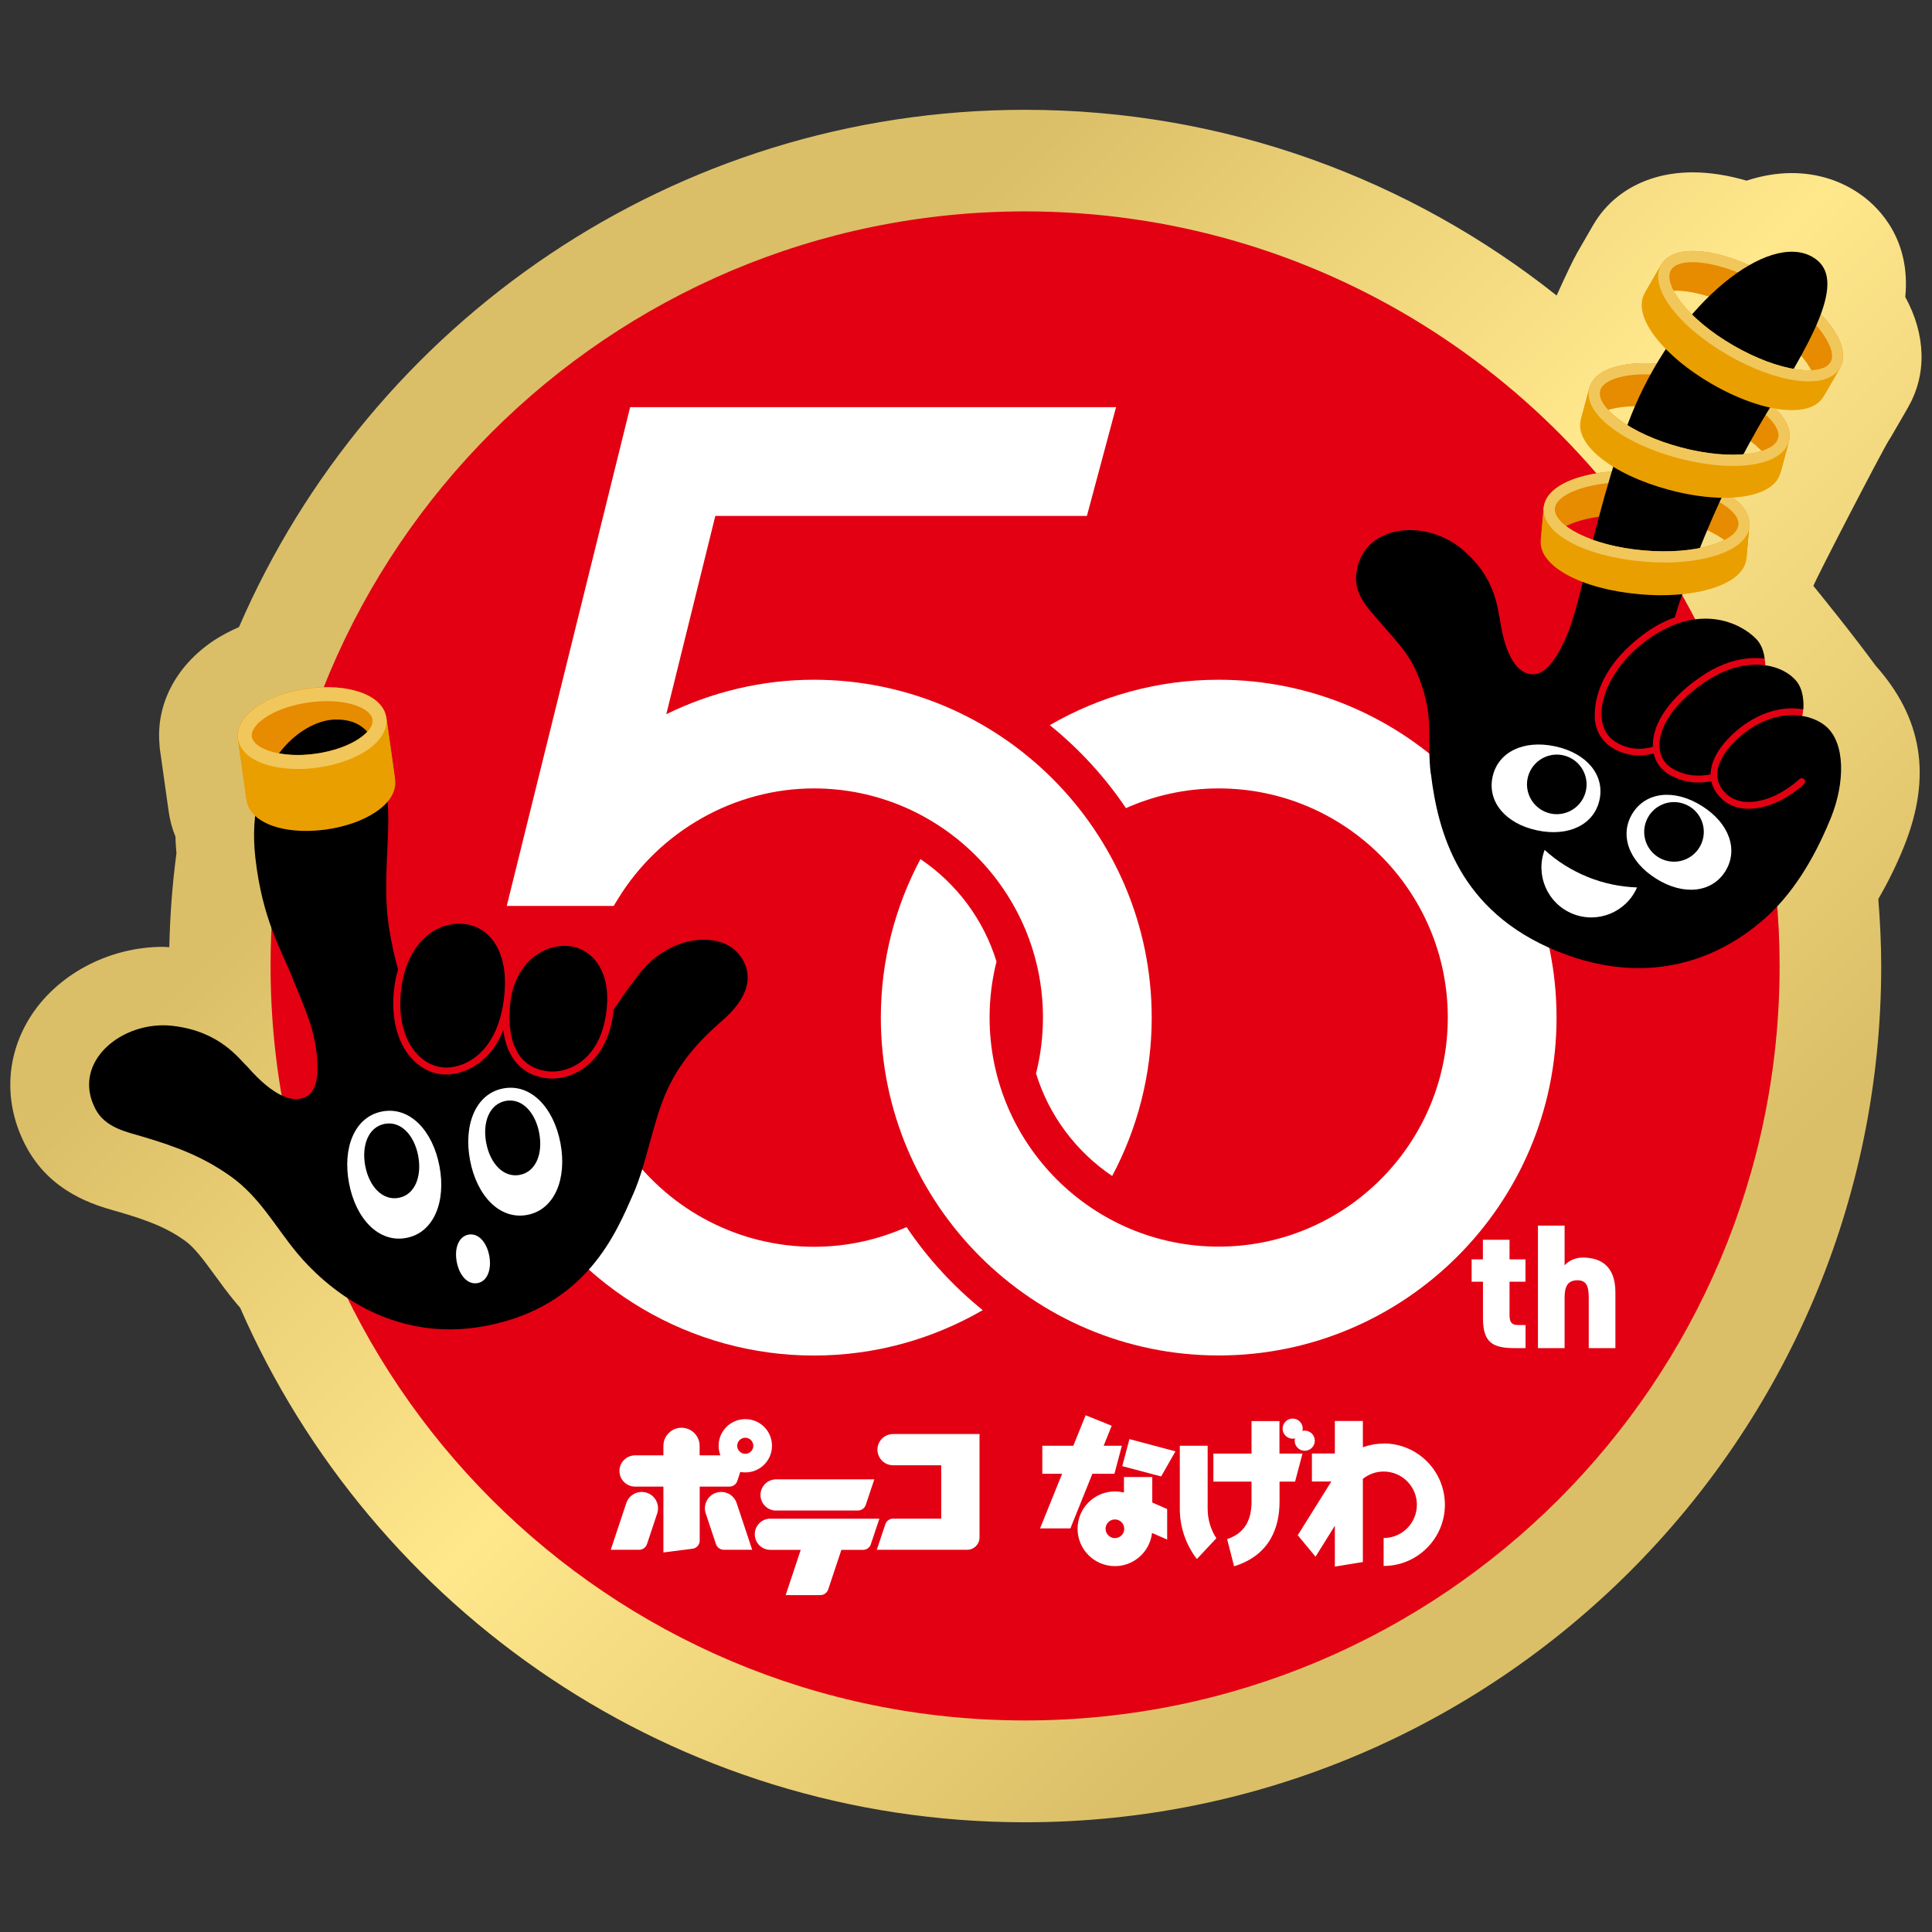 <?xml version="1.0" encoding="UTF-8"?><svg id="_レイヤー_1" xmlns="http://www.w3.org/2000/svg" xmlns:xlink="http://www.w3.org/1999/xlink" viewBox="0 0 240 240"><rect x="0" y="0" width="240" height="240" fill="#333333" stroke="none"/><defs><style>.cls-1{fill:none;}.cls-2{fill:#f1c75b;}.cls-3{fill:#ea9f00;}.cls-4{fill:#fff;}.cls-5{fill:#e78b00;}.cls-6{fill:#e30012;}.cls-7{fill:url(#_新規グラデーションスウォッチ_11);}</style><linearGradient id="_新規グラデーションスウォッチ_11" x1="64.57" y1="32.44" x2="214.91" y2="182.78" gradientUnits="userSpaceOnUse"><stop offset="0" stop-color="#dbbf68"/><stop offset=".16" stop-color="#dbbf68"/><stop offset=".51" stop-color="#ffe78c"/><stop offset=".89" stop-color="#dbbf68"/><stop offset="1" stop-color="#dbbf68"/></linearGradient></defs><rect class="cls-1" width="240" height="240"/><g><g><path class="cls-7" d="m225.28,72.75c.38-1.02,8.53-16.76,9.38-18.09.01-.02.03-.04.04-.05.08-.13.28-.45.29-.48l2.05-3.54h0s0-.01,0-.02c2.36-4.1,2.18-9.04-.36-13.68.7-7.13-3.25-11.02-5.26-12.52-2.52-1.88-5.58-2.87-8.84-2.87-1.9,0-3.78.34-5.62.94-2.33-.68-4.59-1.03-6.68-1.03-1.71,0-3.32.23-4.81.68-3.03.92-5.53,2.73-7.2,5.28-.02.03-.04.06-.06.1,0,.01-.02.02-.02.03-.07.11-.14.22-.21.34-.03.05-.06.1-.09.15h0s-2.05,3.55-2.05,3.55c0,0,0,0,0,.01-.42.73-1.4,2.79-2.47,5.16-18.16-14.42-41.1-23.07-66.03-23.07-43.69,0-81.3,26.49-97.65,64.25-1.11.5-2.18,1.05-3.15,1.69-4.72,3.16-7.19,7.97-6.72,12.95,0,.04,0,.08,0,.11.01.16.03.31.05.47l1.08,7.67c.16,1.14.45,2.19.85,3.16,0,.68.07,1.37.12,2.06-.51,3.83-.8,7.71-.89,11.66-.26,0-.51-.04-.77-.04-6.83,0-13.37,3.53-16.67,8.99-2.94,4.86-3.08,10.6-.39,15.73,3.04,5.8,8.56,7.36,11.21,8.11.18.05.36.1.53.15,3.92,1.16,5.95,2.04,8.02,3.51,1.21.86,2.36,2.44,3.7,4.27.79,1.09,1.69,2.32,2.71,3.54.14.17.3.35.46.53,16.42,37.58,53.94,63.92,97.5,63.92,58.65,0,106.36-47.71,106.36-106.36,0-2.8-.14-5.57-.36-8.32,1.14-1.99,2.21-4.1,3.15-6.43,3.62-8.93,2.21-16.18-3.47-22.55-2.93-4.01-7.28-9.36-7.76-9.94Z"/><path class="cls-6" d="m226.47,96.36c0-2.39-1.42-4.44-3.45-5.39.63-.95,1-2.08,1-3.3,0-2.89-2.01-4.54-4.73-4.9,0,0,0-.01,0-.02,0-3.29-3.07-5.71-7.46-5.77-.42,0-.81.03-1.16.11-15.57-30.18-47.03-50.83-83.33-50.83-51.77,0-93.73,41.97-93.73,93.73s41.97,93.73,93.73,93.73,93.73-41.97,93.73-93.73c0-6.09-.6-12.03-1.71-17.8.37.07.75.12,1.14.12,3.29,0,5.96-2.67,5.96-5.96Z"/><g><g><g><path class="cls-4" d="m88.94,191.82l-1.27-3.82c-.35-1.06.22-2.21,1.28-2.56,1.06-.35,2.21.22,2.56,1.28h0s1.93,5.8,1.93,5.8h-3.52c-.43,0-.83-.27-.98-.7h0Z"/><path class="cls-4" d="m80.37,191.82l1.27-3.82c.35-1.06-.22-2.21-1.28-2.56-1.06-.35-2.21.22-2.56,1.28h0s-1.93,5.8-1.93,5.8h3.52c.43,0,.83-.27.98-.7h0Z"/><path class="cls-4" d="m92.58,176.29c-1.83,0-3.31,1.48-3.31,3.31,0,.42.08.82.22,1.19h-2.58v-1.18h0c0-1.24-1.01-2.25-2.25-2.25s-2.25,1.01-2.25,2.25h0v1.18h-3.52c-1.07,0-1.94.87-1.94,1.94s.87,1.94,1.94,1.94h3.52v8.18l3.61-.46c.51-.06.9-.49.9-1.02v-6.7h3.7c.45,0,.84-.29.97-.7l.37-1.12c.2.04.41.06.63.06,1.83,0,3.31-1.48,3.31-3.31s-1.48-3.31-3.31-3.31Zm0,4.31c-.55,0-1-.45-1-1s.45-1,1-1,1,.45,1,1-.45,1-1,1Z"/></g><g><path class="cls-4" d="m96.41,187.64h10.17c.45,0,.84-.29.97-.7l1.06-3.17h-12.2c-1.07,0-1.94.87-1.94,1.94s.87,1.94,1.94,1.94Z"/><path class="cls-4" d="m95.7,188.65h0c-1.07,0-1.94.87-1.94,1.94s.87,1.94,1.94,1.94h3.77l-1.87,5.62h4.31c.45,0,.83-.29.97-.7l1.64-4.92h2.69c.45,0,.84-.29.97-.7l1.06-3.17h-13.54Z"/></g><path class="cls-4" d="m120.14,192.52c.85,0,1.54-.69,1.54-1.54h0v-12.84h-10.74s0,0,0,0c-1.07,0-1.94.87-1.94,1.94s.87,1.94,1.94,1.94h5.98v6.63h-5.97c-.45,0-.84.29-.97.7l-1.06,3.17h11.21Z"/></g><g><g><path class="cls-4" d="m182.8,156.44h1.41v-2.43h3.31v2.43h1.98v2.78h-1.98v4.12c0,.88.24,1.26,1.06,1.26h.93v2.87h-1.3c-2.69,0-3.99-.6-3.99-3.71v-4.54h-1.41v-2.78Z"/><path class="cls-4" d="m191.05,152.25h3.31v4.94c.35-.42,1.15-.97,2.25-.97,2.16,0,4.06.97,4.06,4.32v6.93h-3.31v-6.29c0-1.48-.35-2.14-1.41-2.14-1.15,0-1.59.71-1.59,2.12v6.31h-3.31v-15.22Z"/></g><g><path class="cls-4" d="m151.39,84.44c-7.64,0-14.8,2.06-20.98,5.64,3.64,2.94,6.84,6.42,9.46,10.31,3.53-1.57,7.42-2.45,11.52-2.45,15.69,0,28.46,12.77,28.46,28.46s-12.77,28.46-28.46,28.46-28.46-12.77-28.46-28.46c0-2.4.3-4.73.86-6.95-1.61-5.25-5-9.73-9.45-12.73-3.13,5.88-4.92,12.58-4.92,19.69,0,23.14,18.83,41.97,41.97,41.97s41.97-18.83,41.97-41.97-18.83-41.97-41.97-41.97Z"/><g><path class="cls-4" d="m112.62,152.43c-3.53,1.57-7.42,2.45-11.52,2.45-9.2,0-17.77-4.46-23.09-11.83h-15.69l2.12,3.8c7.42,13.29,21.47,21.54,36.66,21.54,7.64,0,14.8-2.06,20.98-5.64-3.64-2.94-6.84-6.42-9.46-10.31Z"/><path class="cls-4" d="m138.15,146.1c3.13-5.88,4.92-12.58,4.92-19.69,0-23.14-18.83-41.97-41.97-41.97-6.42,0-12.68,1.51-18.33,4.28l6.09-24.63h46.16l3.62-13.51h-60.36l-15.33,61.96h13.28l.53-.86c5.18-8.47,14.5-13.74,24.34-13.74,15.69,0,28.46,12.77,28.46,28.46,0,2.4-.3,4.73-.86,6.95,1.61,5.25,5,9.73,9.45,12.73Z"/></g></g></g><g><path class="cls-4" d="m171.88,179.33c-.91,0-1.77.16-2.58.45v-3.26h-3.48v4.04h-2.85v3.48h2.41l-4.17,6.67,2.21,2.67,2.4-3.85v5.08l3.48-.57v-10.33c.71-.57,1.6-.91,2.58-.91,2.28,0,4.13,1.85,4.13,4.13s-1.85,4.13-4.13,4.13h0v3.47h0c4.19,0,7.61-3.41,7.61-7.61s-3.41-7.61-7.61-7.61Z"/><g><polygon class="cls-4" points="137.1 179.6 138.1 177.11 134.86 175.81 133.33 179.6 129.48 179.6 129.48 183.08 131.94 183.08 129.2 189.86 132.97 189.86 135.7 183.08 138.44 183.08 139.36 179.6 137.1 179.6"/><path class="cls-4" d="m139.62,183.48v1.93c-.36-.09-.73-.14-1.12-.14-2.56,0-4.64,2.08-4.64,4.64s2.08,4.64,4.64,4.64c2.38,0,4.35-1.81,4.61-4.12l1.88.82v-3.79l-1.85-.81v-3.17h-3.51Zm-1.12,7.59c-.64,0-1.16-.52-1.16-1.16s.52-1.16,1.16-1.16,1.16.52,1.16,1.16-.52,1.16-1.16,1.16Z"/><polygon class="cls-4" points="144.24 183.41 146.02 180.29 140.3 178.77 139.41 182.13 144.24 183.41"/></g><g><path class="cls-4" d="m162.08,177.72c-.1,0-.2.01-.29.04.02-.09.04-.19.04-.29,0-.69-.56-1.25-1.25-1.25s-1.25.56-1.25,1.25.56,1.25,1.25,1.25c.1,0,.2-.01.29-.04-.02.09-.04.19-.04.29,0,.69.56,1.25,1.25,1.25s1.25-.56,1.25-1.25-.56-1.25-1.25-1.25Z"/><path class="cls-4" d="m152.44,191.2l.86,3.37c4.56-1.41,5.65-4.97,5.65-8.06v-2.46h1.93l.92-3.48h-2.86v-4.04h-3.47v4.04h-4.74v3.48h4.74v2.46c0,2.2-.75,3.91-3.04,4.69Z"/><path class="cls-4" d="m151.1,191.09c-.7-1.08-1.08-2.34-1.08-3.66v-7.83h-3.46v7.83c0,2.29.76,4.47,2.12,6.24l2.42-2.58Z"/></g></g></g></g><g><path class="cls-5" d="m227.18,40.16c-1.58-2.02-4.03-4.04-6.91-5.71-6.33-3.66-12.31-4.33-13.9-1.58l-2.05,3.54,1.19.69h0c.5-.86,2-1.18,4.12-.88,2.36.33,5.17,1.39,7.9,2.96,5.84,3.37,8.81,7.65,7.81,9.37l1.19.69s0,0,0,0l2.05-3.54c.8-1.39.31-3.36-1.4-5.55Z"/><path class="cls-2" d="m224.69,47.38c-.5,0-1.04-.04-1.61-.12-2.53-.36-5.52-1.47-8.4-3.14-6.33-3.66-9.91-8.49-8.32-11.25,1.59-2.76,7.57-2.08,13.9,1.58,2.88,1.66,5.34,3.69,6.91,5.71,1.71,2.18,2.21,4.15,1.4,5.55h0c-.64,1.1-1.99,1.68-3.9,1.68Zm-14.44-14.81c-1.36,0-2.32.34-2.69.99-1,1.72,1.97,6,7.81,9.37,2.73,1.58,5.54,2.63,7.9,2.96,2.12.3,3.62-.02,4.12-.88h0c.5-.86.02-2.32-1.29-4.01-1.47-1.88-3.78-3.78-6.52-5.36-3.66-2.11-7.05-3.07-9.33-3.07Z"/><path class="cls-5" d="m219.44,49.82c-2.04-1.54-4.94-2.86-8.16-3.72-7.06-1.89-13.01-1-13.84,2.08l-1.06,3.95s0,0,0,0l.67.18h0s0,0,0,0l.67.18h0c.52-1.92,5.63-2.85,12.15-1.1,6.52,1.75,10.49,5.11,9.97,7.03l1.33.36s0,0,0,0l1.06-3.95c.42-1.55-.57-3.33-2.79-4.99Z"/><path class="cls-2" d="m215.28,57.88c-2.04,0-4.4-.32-6.89-.99-3.22-.86-6.11-2.18-8.16-3.72-2.22-1.67-3.21-3.44-2.79-4.99.82-3.08,6.77-3.97,13.84-2.08,3.22.86,6.11,2.18,8.16,3.72,2.22,1.67,3.21,3.44,2.79,4.99-.53,1.99-3.21,3.07-6.94,3.07Zm-10.85-11.38c-3.18,0-5.33.82-5.66,2.03-.26.96.58,2.25,2.29,3.54,1.91,1.44,4.64,2.67,7.68,3.49,6.52,1.75,11.63.82,12.15-1.1.26-.96-.58-2.25-2.29-3.54-1.91-1.44-4.64-2.67-7.68-3.49-2.41-.65-4.63-.93-6.49-.93Z"/><path class="cls-5" d="m213.71,60.87c-2.28-1.16-5.36-1.96-8.68-2.25-7.29-.64-12.99,1.27-13.27,4.45l-.36,4.07s0,0,0,0l1.37.12h0c.18-1.98,5.05-3.78,11.77-3.19,3.14.28,6.05,1.02,8.17,2.1,1.91.97,2.95,2.1,2.87,3.09l1.37.12.36-4.08c.14-1.6-1.14-3.18-3.61-4.43Z"/><path class="cls-2" d="m206.71,69.87c-.87,0-1.75-.04-2.65-.12-7.29-.64-12.57-3.51-12.29-6.68.28-3.17,5.98-5.08,13.27-4.45,3.32.29,6.4,1.09,8.68,2.25,2.47,1.26,3.75,2.83,3.61,4.43h0c-.14,1.6-1.68,2.93-4.33,3.74-1.78.54-3.95.83-6.29.83Zm-4.34-9.99c-5.38,0-9.08,1.58-9.23,3.31-.17,1.98,4.32,4.6,11.04,5.19,3.14.27,6.13.04,8.42-.65,2.05-.62,3.27-1.55,3.36-2.54h0c.09-.99-.96-2.11-2.87-3.09-2.13-1.08-5.03-1.83-8.17-2.1-.88-.08-1.73-.11-2.54-.11Z"/><g><g><path d="m177.75,96.11c.87,7.2,3.45,17.09,15.71,22.06,12.25,4.97,21.44.18,26.64-4.89,3.74-3.65,6.08-8.58,7.35-11.71,1.72-4.25,1.85-9.3-.69-11.4-1.67-1.38-5.2-2.2-9.02.15-1.91,1.17-4.1,3.37-4.39,5.43-.13.97.16,1.85.87,2.64,1.83,2,4.73,1.09,5.89.61,1.95-.81,3.4-2.2,3.42-2.21.16-.16.43-.15.59.01.16.16.16.43-.01.59-.06.06-1.57,1.51-3.68,2.38-1.32.55-4.64,1.58-6.83-.82-.53-.58-.87-1.22-1.02-1.9-1.52.3-3.33.24-5.15-.79-1.06-.6-1.76-1.53-2.01-2.67-1.41.38-3.18.44-5.02-.63-1.41-.81-2.29-2.24-2.3-4.04-.01-2.24.85-6.37,6.41-10.37,1.21-.87,2.41-1.45,3.54-1.85.37-1.38,2-6.17,4.71-12.44,2.09-4.84,5.32-10.77,7.15-13.67,6.12-9.68,9.04-15.88,5.68-18.38-5.09-3.79-16.04,4.28-22.02,17.19-2.54,5.49-4.68,13.58-6.15,19.53-.94,3.83-1.81,8-3.07,10.67-1.52,3.25-2.92,4.48-4.48,4.1-1.23-.3-2.83-1.8-3.55-6.78-.33-1.21-.41-5.19-4.84-8.81-4.63-3.78-12.45-2.92-13.01,3.35-.22,2.49,1.61,4.25,2.92,5.78,2.82,3.27,4.06,4.38,5.28,8.08,1.41,4.27.58,6.77,1.06,10.78Z"/><path d="m224,88.12c.08-1.02,0-2.5-.87-3.54-1.92-2.26-6.44-3.05-11.02-.06-3.82,2.49-6.04,5.54-5.96,8.17.04,1.26.63,2.24,1.7,2.84,1.62.91,3.26.95,4.65.66,0-.18,0-.37.04-.56.38-2.67,3.18-5.04,4.77-6.02,2.46-1.52,4.79-1.82,6.7-1.5Z"/><path d="m219.21,81.81c-.11-.88-.4-1.78-1.07-2.46-2-2.04-7.01-4.36-13.15-.12-4.33,2.99-6.16,7.01-6.05,9.66.06,1.52.71,2.68,1.88,3.35,1.66.96,3.25.9,4.5.53,0-.02,0-.04,0-.05-.09-2.93,2.27-6.25,6.33-8.9,2.66-1.74,5.32-2.28,7.55-2.01Z"/></g><g><g><path class="cls-4" d="m190.94,103.15c3.94.84,7.1-.73,7.76-3.8.66-3.07-1.59-5.8-5.53-6.64-3.94-.84-7.1.73-7.76,3.8-.66,3.07,1.59,5.8,5.53,6.64Z"/><path d="m196.82,98.83c-.77,1.89-2.93,2.81-4.82,2.04-1.89-.77-2.81-2.93-2.04-4.82.77-1.89,2.93-2.81,4.82-2.04,1.89.77,2.81,2.93,2.04,4.82Z"/></g><g><path class="cls-4" d="m205.73,109.15c-3.42-2.14-4.59-5.47-2.92-8.13,1.67-2.66,5.18-3.05,8.59-.91,3.42,2.14,4.59,5.47,2.92,8.13-1.67,2.66-5.18,3.05-8.59.91Z"/><path d="m204.52,101.95c-.77,1.89.14,4.05,2.04,4.82,1.89.77,4.05-.14,4.82-2.04.77-1.89-.14-4.05-2.04-4.82-1.89-.77-4.05.14-4.82,2.04Z"/></g><path class="cls-4" d="m197.21,108.93c-2.02-.82-3.81-1.96-5.33-3.35-1.18,3.14.35,6.66,3.47,7.93,3.12,1.27,6.68-.2,8.01-3.27-2.06-.07-4.14-.49-6.16-1.31Z"/></g></g><path class="cls-3" d="m216.64,65.24h0s0,0,0,0l-.69-.06c-.09.99-1.31,1.92-3.36,2.54-2.28.7-5.27.93-8.42.65-6.72-.59-11.21-3.21-11.04-5.19l-1.37-.12-.36,4.08c-.28,3.17,5.01,6.05,12.29,6.68.9.08,1.79.12,2.65.12,2.33,0,4.5-.28,6.28-.83,2.65-.81,4.19-2.14,4.33-3.74l.36-4.07s0,0,0,0l-.69-.06Z"/><path class="cls-2" d="m206.71,69.87c-.87,0-1.75-.04-2.65-.12-7.29-.64-12.57-3.51-12.29-6.68.03-.38.37-.66.75-.63.38.03.66.37.63.75-.17,1.98,4.32,4.6,11.04,5.19,3.14.27,6.13.04,8.42-.65,2.05-.62,3.27-1.55,3.36-2.54.03-.38.37-.66.75-.63.38.03.66.37.63.75-.14,1.6-1.68,2.93-4.33,3.74-1.78.54-3.95.83-6.29.83Z"/><path class="cls-3" d="m220.9,54.46h0c-.52,1.92-5.63,2.85-12.15,1.1-3.05-.82-5.78-2.06-7.68-3.49-1.71-1.29-2.54-2.57-2.29-3.53h0s-.67-.18-.67-.18h0s0,0,0,0l-.67-.18-1.06,3.95c-.82,3.08,3.88,6.82,10.95,8.72,2.5.67,4.85.99,6.89.99,3.73,0,6.41-1.08,6.94-3.07l1.06-3.95s0,0,0,0l-1.33-.36Z"/><path class="cls-2" d="m215.28,57.88c-2.04,0-4.4-.32-6.89-.99-3.22-.86-6.11-2.18-8.16-3.72-2.22-1.67-3.21-3.44-2.79-4.99.1-.37.48-.59.84-.49.37.1.59.48.49.84-.26.96.58,2.25,2.29,3.54,1.91,1.44,4.64,2.67,7.68,3.49,6.52,1.75,11.63.82,12.15-1.1.1-.37.48-.58.84-.49.37.1.59.48.49.84-.53,1.99-3.21,3.07-6.94,3.07Z"/><path class="cls-3" d="m227.98,45.36h0s0,0,0,0l-.6-.34c-.5.86-2,1.18-4.12.88-2.36-.33-5.17-1.39-7.9-2.96-5.84-3.37-8.81-7.65-7.81-9.37l-1.19-.69s0,0,0,0l-2.05,3.54c-.8,1.39-.31,3.36,1.4,5.55,1.58,2.02,4.03,4.04,6.91,5.71,3.72,2.15,7.32,3.27,9.97,3.27,1.87,0,3.27-.55,3.93-1.69l2.05-3.54-.6-.34Z"/><path class="cls-2" d="m224.69,47.38c-.5,0-1.04-.04-1.61-.12-2.53-.36-5.52-1.47-8.4-3.14-6.33-3.66-9.91-8.49-8.32-11.25.19-.33.61-.44.94-.25.33.19.44.61.25.94-1,1.72,1.97,6,7.81,9.37,2.73,1.58,5.54,2.63,7.9,2.96,2.12.3,3.62-.02,4.12-.88.19-.33.61-.44.94-.25.33.19.44.61.25.94-.64,1.1-1.99,1.68-3.9,1.68Z"/></g><g><path class="cls-5" d="m48.21,96.95l.87-.12s0,0,0,0l-1.08-7.67c-.39-2.8-4.65-4.36-9.91-3.62-2.36.33-4.53,1.1-6.11,2.15-1.77,1.18-2.63,2.62-2.43,4.06l1.08,7.67s0,0,0,0l.87-.12h0s0,0,0,0l.87-.12h0c-.21-1.5,2.63-3.6,7.03-4.22,2.1-.3,4.12-.18,5.68.32,1.32.43,2.14,1.08,2.24,1.8l.87-.12h0s0,0,0,0Z"/><g><g><path d="m51.59,130.69c-1.45-1.74-2.09-4.37-1.8-7.4.29-3.06,1.46-5.58,3.3-7.09,1.34-1.1,2.93-1.59,4.61-1.42,1.37.14,2.61.85,3.49,1.99.98,1.27,2,3.68,1.32,7.93-1.08,6.7-5.37,8.1-7.48,7.9h0c-1.29-.12-2.51-.8-3.43-1.91Z"/><path d="m91.91,118.7c-2.23-3.08-8.63-2.72-12.54,2.33-1.15,1.48-2.2,2.97-3.14,4.39-.03.3-.07.6-.12.92-.99,6.1-5.37,7.9-8.07,7.62-3.15-.33-5.08-2.47-5.52-6-1.85,4.65-5.58,5.69-7.58,5.5-1.52-.14-2.95-.93-4.02-2.22-1.59-1.92-2.3-4.77-2-8.04.09-.97.27-1.9.53-2.76-.45-1.59-.85-3.39-1.16-5.42-.8-5.35.21-11.12-.13-15.26-.64-7.73-2.44-10.5-6.63-10.37-4.18.13-11.11,5.65-9.81,17.15.87,7.7,3.25,11.49,4.64,15,1.05,2.67,2.48,5.64,2.9,8.71.5,3.73-.03,5.6-1.61,6.15-1.25.44-3.51.03-6.98-3.96-.98-.88-3.31-4.34-9.26-5.01-6.22-.7-12.62,4.5-9.55,10.34,1.21,2.32,3.83,2.83,5.86,3.43,4.34,1.28,7.57,2.55,10.91,4.91,3.62,2.56,5.57,6.29,8.27,9.54,3.39,4.08,11.49,11.33,23.44,9.06,12.56-2.39,16.23-11.65,18.33-16.4,1.68-3.81,2.44-9.06,4.23-12.95,1.89-4.11,4.81-6.82,6.86-8.61,3.15-2.75,4-5.52,2.16-8.06Z"/><path d="m63.37,124.8c.47-5.1,4.09-7.56,7.26-7.28,1.34.12,2.55.79,3.42,1.91.87,1.12,1.78,3.2,1.2,6.77-.97,5.94-5.08,7.11-7.12,6.89h0c-3.53-.37-5.23-3.31-4.77-8.3Z"/></g><g><g><path class="cls-4" d="m50.47,153.78c3.44-.65,4.96-4.54,4.12-8.92-.83-4.39-3.67-7.44-7.11-6.79-3.44.65-4.96,4.53-4.12,8.92.83,4.39,3.67,7.44,7.11,6.79Z"/><path d="m49.53,148.8c2.01-.38,2.9-2.65,2.42-5.22-.49-2.57-2.15-4.35-4.16-3.97-2.01.38-2.9,2.65-2.42,5.22.49,2.57,2.15,4.35,4.16,3.97Z"/></g><path class="cls-4" d="m59.33,159.39c1.23-.23,1.76-1.71,1.45-3.39-.32-1.68-1.35-2.86-2.59-2.63-1.23.24-1.77,1.71-1.45,3.39.32,1.68,1.35,2.86,2.59,2.63Z"/><g><path class="cls-4" d="m65.5,150.92c-3.44.65-6.28-2.4-7.11-6.79-.83-4.39.69-8.27,4.12-8.92,3.44-.65,6.28,2.4,7.11,6.79.83,4.39-.69,8.27-4.12,8.92Z"/><path d="m64.56,145.95c-2.01.38-3.67-1.4-4.16-3.97-.49-2.57.4-4.84,2.42-5.22,2.01-.38,3.67,1.4,4.16,3.97.49,2.57-.4,4.84-2.42,5.22Z"/></g></g></g><path class="cls-3" d="m49.08,96.82l-1.08-7.67s0,0,0,0l-1.75.25h0c.21,1.5-2.63,3.6-7.03,4.22-2.1.3-4.12.18-5.68-.32-1.32-.43-2.14-1.08-2.24-1.8l-1.75.25s0,0,0,0l1.08,7.67c.33,2.33,3.34,3.8,7.37,3.8.81,0,1.66-.06,2.54-.18,2.36-.33,4.53-1.1,6.11-2.15,1.77-1.18,2.63-2.62,2.43-4.06Z"/><path class="cls-2" d="m36.99,95.52c-1.45,0-2.81-.19-3.98-.56-2.02-.65-3.24-1.79-3.44-3.21-.2-1.42.66-2.86,2.42-4.04,1.58-1.06,3.74-1.82,6.1-2.15,5.25-.74,9.5.81,9.89,3.6h0c.39,2.79-3.27,5.45-8.51,6.19-.84.12-1.67.18-2.48.18Zm3.61-8.42c-.71,0-1.47.05-2.27.16-2.1.3-4.01.96-5.38,1.88-1.16.78-1.77,1.64-1.67,2.37.1.72.92,1.38,2.26,1.81,1.56.5,3.58.62,5.69.32,4.42-.62,7.26-2.73,7.05-4.24-.17-1.24-2.43-2.3-5.68-2.3Z"/></g></g></svg>